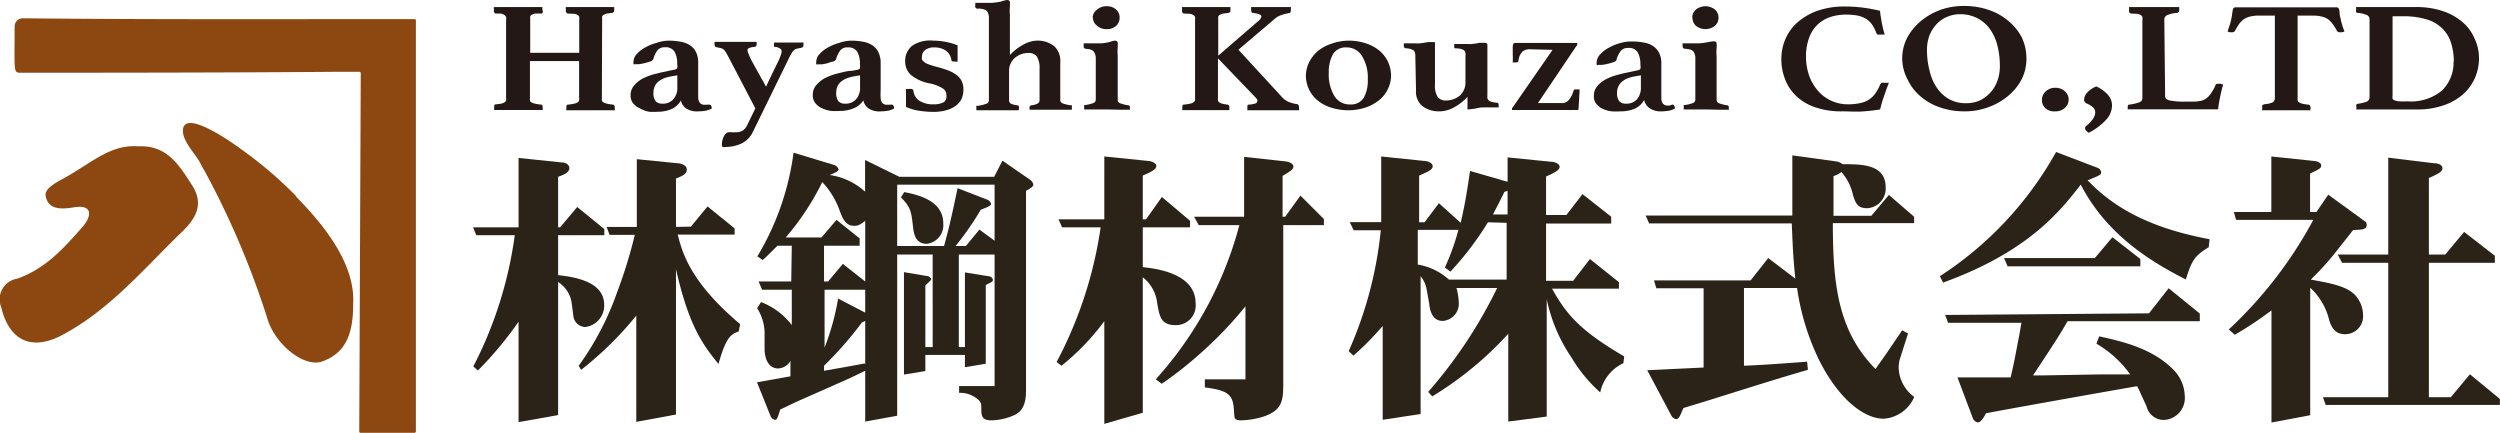 <svg xmlns="http://www.w3.org/2000/svg" viewBox="0 0 184.55 31.98"><defs><style>.cls-1{fill:#231815;}.cls-2{fill:#2b2317;}.cls-3{fill:#8c4810;}</style></defs><title>アセット 11</title><g id="レイヤー_2" data-name="レイヤー 2"><g id="レイヤー_1-2" data-name="レイヤー 1"><path class="cls-1" d="M44.43,7.23a1,1,0,0,0,0,.19.22.22,0,0,0,.11.13.86.86,0,0,0,.25.1,3.07,3.07,0,0,0,.45.07.18.18,0,0,1,.14.2s0,.06,0,.1a.37.37,0,0,1,0,.12l-.91,0-.86,0-.88,0-.92,0a.21.21,0,0,1,0-.12v-.1c0-.12,0-.19.14-.2a3.07,3.07,0,0,0,.45-.07.86.86,0,0,0,.25-.1.31.31,0,0,0,.1-.13.54.54,0,0,0,0-.19V4.51H39.12V7.23a.55.55,0,0,0,0,.19.2.2,0,0,0,.1.13.94.94,0,0,0,.26.1,3.07,3.07,0,0,0,.45.07c.09,0,.13.09.13.2V8a.74.74,0,0,0,0,.12l-.93,0-.87,0-.86,0-.92,0a.37.37,0,0,1,0-.12v-.1c0-.12,0-.19.13-.2A3.07,3.07,0,0,0,37,7.65a.76.76,0,0,0,.25-.1.33.33,0,0,0,.11-.13.55.55,0,0,0,0-.19V1.44a.55.55,0,0,0,0-.19.33.33,0,0,0-.11-.13A.76.76,0,0,0,37,1L36.59,1a.18.18,0,0,1-.13-.2V.65a.51.51,0,0,1,0-.13l.92,0,.86,0,.87,0,.93,0a.69.69,0,0,0,0,.13v.1A.18.18,0,0,1,40,1L39.5,1a.94.94,0,0,0-.26.1.2.2,0,0,0-.1.13.55.55,0,0,0,0,.19V3.9h3.62V1.44a.54.54,0,0,0,0-.19.31.31,0,0,0-.1-.13.86.86,0,0,0-.25-.1L41.91,1a.19.19,0,0,1-.14-.2V.65a.28.28,0,0,1,0-.13l.92,0,.88,0,.86,0,.91,0a.51.51,0,0,1,0,.13s0,.08,0,.1a.19.19,0,0,1-.14.2L44.81,1a.86.86,0,0,0-.25.1.22.22,0,0,0-.11.13,1,1,0,0,0,0,.19Z"/><path class="cls-1" d="M52.34,7.72c.13,0,.2.1.2.29a1.5,1.5,0,0,1-.44.16,3.07,3.07,0,0,1-.53.05A1.49,1.49,0,0,1,50.64,8a.93.93,0,0,1-.37-.59,1.5,1.5,0,0,1-.72.65,2.62,2.62,0,0,1-1,.19,4.84,4.84,0,0,1-.63,0A2.09,2.09,0,0,1,47.24,8a1.33,1.33,0,0,1-.49-.36.9.9,0,0,1-.2-.61,1.08,1.08,0,0,1,.26-.72,2.28,2.28,0,0,1,.63-.51,4.43,4.43,0,0,1,.84-.32c.31-.08.59-.15.86-.2l.36-.08.3-.06a.31.31,0,0,0,.19-.1.92.92,0,0,0,0-.33,1.71,1.71,0,0,0-.2-.9.75.75,0,0,0-.69-.32.69.69,0,0,0-.56.21,2.07,2.07,0,0,0-.31.65.32.32,0,0,1-.24.19,4.46,4.46,0,0,1-.49.14l-.32.06-.31,0a.1.1,0,0,1-.1,0,.51.51,0,0,1,0-.21A.81.81,0,0,1,47,4a2.21,2.21,0,0,1,.62-.49,3.61,3.61,0,0,1,.83-.34A3,3,0,0,1,49.34,3a4.94,4.94,0,0,1,.9.08,1.77,1.77,0,0,1,.69.26,1.23,1.23,0,0,1,.45.51,1.74,1.74,0,0,1,.16.81v2c0,.26,0,.46,0,.58a.72.72,0,0,0,.08.28.39.39,0,0,0,.37.21h.18ZM50,5.56l-.3.05a4.93,4.93,0,0,0-.58.13,1.67,1.67,0,0,0-.46.24,1,1,0,0,0-.31.35,1.21,1.21,0,0,0-.11.52.88.88,0,0,0,.17.63.62.62,0,0,0,.49.17,1,1,0,0,0,.8-.32,1.25,1.25,0,0,0,.3-.9Z"/><path class="cls-1" d="M56.55,6.4c.21-.46.4-.84.54-1.14l.36-.73c.09-.2.15-.35.19-.46a.88.88,0,0,0,.06-.28c0-.16-.14-.26-.43-.33a.32.32,0,0,1-.13,0s0-.06,0-.12a.34.34,0,0,1,0-.09l0-.11c.36,0,.75,0,1.17,0s.72,0,1,0a.31.31,0,0,1,0,.13.44.44,0,0,1,0,.09c0,.09-.06.14-.17.17l-.3.06a.53.53,0,0,0-.2.09,1.17,1.17,0,0,0-.15.16l-.16.27L55.58,9.73a1.78,1.78,0,0,1-.86.87,2.84,2.84,0,0,1-1.2.25.3.3,0,0,1-.18,0,.24.24,0,0,1-.05-.13,1.34,1.34,0,0,1,.16-.68c.11-.19.23-.28.38-.28l.21,0a.91.91,0,0,0,.27,0,.88.88,0,0,0,.53-.13.94.94,0,0,0,.31-.38L55.76,8,53.7,4.06a2.76,2.76,0,0,0-.16-.27.67.67,0,0,0-.14-.15.66.66,0,0,0-.19-.09l-.28-.06c-.12,0-.18-.09-.18-.2a1.15,1.15,0,0,1,0-.2c.22,0,.44,0,.69,0h1.71c.24,0,.47,0,.7,0a.63.63,0,0,1,0,.2.16.16,0,0,1-.17.17,1.16,1.16,0,0,0-.41.1.19.19,0,0,0-.09.16.76.76,0,0,0,.07.24,5.39,5.39,0,0,0,.29.62Z"/><path class="cls-1" d="M65.8,7.72c.13,0,.2.1.2.29a1.5,1.5,0,0,1-.44.16,3.07,3.07,0,0,1-.53.05A1.44,1.44,0,0,1,64.11,8a1,1,0,0,1-.38-.59A1.5,1.5,0,0,1,63,8a2.62,2.62,0,0,1-1,.19,4.84,4.84,0,0,1-.63,0A2.26,2.26,0,0,1,60.7,8a1.33,1.33,0,0,1-.49-.36A.9.9,0,0,1,60,7a1.08,1.08,0,0,1,.26-.72,2.28,2.28,0,0,1,.63-.51,4.43,4.43,0,0,1,.84-.32c.31-.08.59-.15.86-.2L63,5.21l.29-.06a.31.31,0,0,0,.19-.1.92.92,0,0,0,0-.33,1.71,1.71,0,0,0-.2-.9.75.75,0,0,0-.69-.32.65.65,0,0,0-.55.21,1.86,1.86,0,0,0-.32.65.32.32,0,0,1-.23.19c-.13,0-.3.09-.49.14l-.33.06-.31,0a.11.11,0,0,1-.1,0,.51.51,0,0,1,0-.21A.81.81,0,0,1,60.49,4a2.21,2.21,0,0,1,.62-.49,3.61,3.61,0,0,1,.83-.34A3,3,0,0,1,62.8,3a4.86,4.86,0,0,1,.9.08,1.77,1.77,0,0,1,.69.26,1.23,1.23,0,0,1,.45.51,1.74,1.74,0,0,1,.17.81v2a4.38,4.38,0,0,0,0,.58.6.6,0,0,0,.07.28.39.39,0,0,0,.37.21h.19ZM63.49,5.56l-.3.05a4.35,4.35,0,0,0-.57.13,1.6,1.6,0,0,0-.47.24,1,1,0,0,0-.31.35,1.21,1.21,0,0,0-.11.52.93.93,0,0,0,.17.63.62.62,0,0,0,.49.17,1,1,0,0,0,.8-.32,1.25,1.25,0,0,0,.3-.9Z"/><path class="cls-1" d="M70.44,4.54c-.13,0-.2,0-.21-.13a1.05,1.05,0,0,0-.43-.69A1.51,1.51,0,0,0,69,3.5a1.1,1.1,0,0,0-.7.19.61.61,0,0,0-.24.47.59.59,0,0,0,0,.23.43.43,0,0,0,.17.19,1,1,0,0,0,.35.18c.16.06.36.12.62.19A7.91,7.91,0,0,1,70,5.2a2.52,2.52,0,0,1,.59.32A1.3,1.3,0,0,1,71,6a1.49,1.49,0,0,1,.12.62,1.73,1.73,0,0,1-.12.64,1.35,1.35,0,0,1-.41.52,2.05,2.05,0,0,1-.71.35,3.51,3.51,0,0,1-1,.13,7.55,7.55,0,0,1-1-.08,3.66,3.66,0,0,1-1-.29c0-.2,0-.41,0-.64s0-.45,0-.68h.17a.71.71,0,0,1,.26,0,.16.16,0,0,1,.12.13,1,1,0,0,0,.44.74,1.86,1.86,0,0,0,1.07.26,1.46,1.46,0,0,0,.77-.18A.58.58,0,0,0,69.86,7a.56.56,0,0,0-.26-.47,2.93,2.93,0,0,0-1-.38,3,3,0,0,1-1.38-.64,1.34,1.34,0,0,1-.4-1,1.4,1.4,0,0,1,.57-1.17A2.4,2.4,0,0,1,68.9,3a4.81,4.81,0,0,1,1,.11,4,4,0,0,1,.79.24c0,.06,0,.14,0,.24l0,.34c0,.12,0,.23,0,.35s0,.2,0,.28Z"/><path class="cls-1" d="M75.18,8.14l-.73,0-.8,0-.88,0-.69,0a.89.89,0,0,1,0-.22.13.13,0,0,1,0-.11l.1,0a2.41,2.41,0,0,0,.59-.14A.28.28,0,0,0,73,7.37v-6a.88.88,0,0,0-.13-.53c-.09-.12-.3-.19-.64-.21A.18.18,0,0,1,72,.39V.31a.17.17,0,0,1,0-.1h.56l.35,0,.32,0a6.37,6.37,0,0,0,.65-.09A2.6,2.6,0,0,1,74.33,0c.15,0,.22.06.22.17a2.43,2.43,0,0,1,0,.33,2.91,2.91,0,0,0,0,.57v3a3.7,3.7,0,0,1,1-.78A2.25,2.25,0,0,1,76.51,3a2,2,0,0,1,1.29.39,1.46,1.46,0,0,1,.47,1.18V7.38a.25.25,0,0,0,.15.24,2.49,2.49,0,0,0,.6.15l.1,0a.12.12,0,0,1,0,.11.86.86,0,0,1,0,.22l-.7,0-.87,0-.81,0-.72,0A.19.19,0,0,1,76,8V7.92q0-.12.15-.15a1.13,1.13,0,0,0,.47-.14.28.28,0,0,0,.12-.25V5.11a1.66,1.66,0,0,0-.2-.94.72.72,0,0,0-.62-.26,1.54,1.54,0,0,0-1,.36,1.25,1.25,0,0,0-.43,1V7.38a.29.29,0,0,0,.1.25,1.26,1.26,0,0,0,.49.14c.1,0,.14.07.14.15V8A.18.18,0,0,1,75.18,8.14Z"/><path class="cls-1" d="M81.66,8.08l-.9,0-.72,0a.89.89,0,0,1,0-.22.13.13,0,0,1,0-.11l.1,0a2.84,2.84,0,0,0,.59-.15.26.26,0,0,0,.16-.25v-3a.88.88,0,0,0-.14-.53c-.08-.13-.3-.2-.63-.22A.18.18,0,0,1,80,3.38V3.3a.17.17,0,0,1,0-.1h.56l.35,0,.32,0c.22,0,.44-.05.65-.09A2.6,2.6,0,0,1,82.29,3c.14,0,.22.06.22.17a2.75,2.75,0,0,1,0,.34,3,3,0,0,0,0,.58V7.37a.25.25,0,0,0,.17.25,3.09,3.09,0,0,0,.58.15q.15,0,.15.15V8a.19.19,0,0,1,0,.1l-.73,0Zm-1-6.78A.75.75,0,0,1,81,.7a1,1,0,0,1,.69-.24,1,1,0,0,1,.7.24.79.79,0,0,1,.26.6.8.8,0,0,1-.26.61,1,1,0,0,1-.7.24A1,1,0,0,1,81,1.91.75.75,0,0,1,80.68,1.3Z"/><path class="cls-1" d="M89.91,4.31V7.23a1,1,0,0,0,0,.19.22.22,0,0,0,.09.13.59.59,0,0,0,.21.1,2.28,2.28,0,0,0,.4.07.17.17,0,0,1,.14.18V8a1.23,1.23,0,0,1,0,.13l-.88,0-.81,0-.86,0-.92,0a.37.37,0,0,1,0-.12V7.91c0-.12,0-.18.13-.19a3.07,3.07,0,0,0,.45-.07.76.76,0,0,0,.25-.1.33.33,0,0,0,.11-.13,1,1,0,0,0,0-.19V1.44a1,1,0,0,0,0-.19.33.33,0,0,0-.11-.13.76.76,0,0,0-.25-.1L87.39,1a.18.18,0,0,1-.13-.2V.65a.51.51,0,0,1,0-.13l.92,0,.86,0,.87,0,.92,0a.51.51,0,0,1,0,.13.41.41,0,0,1,0,.1.18.18,0,0,1-.13.2L90.3,1a.94.94,0,0,0-.26.1.27.27,0,0,0-.11.13,1,1,0,0,0,0,.19V4.11L92.83,1.6c.19-.14.28-.27.28-.39s-.2-.21-.6-.25q-.15,0-.15-.24V.63a.43.43,0,0,1,0-.11l.79,0,.73,0h.72l.38,0,.31,0a.23.23,0,0,1,0,.11V.72c0,.15,0,.23-.15.25a3.59,3.59,0,0,0-.6.16,1.26,1.26,0,0,0-.45.27L91.42,3.67l3.19,3.47a1.47,1.47,0,0,0,.49.37,2.55,2.55,0,0,0,.6.17.19.19,0,0,1,.19.21.68.68,0,0,1,0,.12.25.25,0,0,1,0,.13l-.45,0-.51,0H94l-.92,0-1,0s0-.07,0-.12V7.91c0-.12,0-.19.16-.19a1.58,1.58,0,0,0,.45-.09q.12-.06.12-.15a.22.22,0,0,0,0-.13l-.13-.16Z"/><path class="cls-1" d="M96.4,5.61a2.4,2.4,0,0,1,.23-1,2.79,2.79,0,0,1,.65-.84,3.09,3.09,0,0,1,1-.54A3.87,3.87,0,0,1,99.54,3a4.06,4.06,0,0,1,1.29.2,3.15,3.15,0,0,1,1,.54,2.48,2.48,0,0,1,.64.84,2.55,2.55,0,0,1,.22,1,2.31,2.31,0,0,1-.24,1,2.34,2.34,0,0,1-.65.82,3.32,3.32,0,0,1-1,.54,4.16,4.16,0,0,1-2.55,0,2.94,2.94,0,0,1-1-.54,2.4,2.4,0,0,1-.63-.82A2.44,2.44,0,0,1,96.4,5.61Zm1.69-.23a3.06,3.06,0,0,0,.41,1.7,1.31,1.31,0,0,0,1.17.63,1.1,1.1,0,0,0,1-.49,2.62,2.62,0,0,0,.3-1.38,3,3,0,0,0-.42-1.69A1.31,1.31,0,0,0,99.4,3.5a1.09,1.09,0,0,0-1,.5A2.72,2.72,0,0,0,98.09,5.38Z"/><path class="cls-1" d="M104.48,4.15a.72.72,0,0,0-.1-.41,1,1,0,0,0-.56-.17c-.13,0-.19-.08-.19-.16v-.1a.26.26,0,0,1,0-.11h.54l.32,0a2.51,2.51,0,0,0,.31,0,5.58,5.58,0,0,0,.59-.09,2.91,2.91,0,0,1,.39,0c.08,0,.13,0,.15,0a.21.21,0,0,1,0,.12v3a1.6,1.6,0,0,0,.2.93.74.74,0,0,0,.62.26,1.63,1.63,0,0,0,1-.35,1.29,1.29,0,0,0,.43-1V4.15a.78.78,0,0,0,0-.24.34.34,0,0,0-.08-.17.48.48,0,0,0-.2-.11,1.31,1.31,0,0,0-.35-.06l-.14,0s-.06,0-.06-.11v-.1s0-.07,0-.11H108l.33,0a2.53,2.53,0,0,0,.3,0,5.58,5.58,0,0,0,.59-.09l.39,0c.13,0,.19.06.19.17V7a1.66,1.66,0,0,0,0,.24.32.32,0,0,0,.09.16.35.35,0,0,0,.2.11,2.08,2.08,0,0,0,.36.07q.18,0,.18.15v.11a.12.12,0,0,1,0,.09l-.54,0-.63,0c-.19,0-.39.05-.58.09l-.4.05c-.08,0-.13,0-.15,0a.23.23,0,0,1,0-.13V7.15a3.92,3.92,0,0,1-1,.78,2.24,2.24,0,0,1-1.08.29A2,2,0,0,1,105,7.83a1.38,1.38,0,0,1-.47-1.16Z"/><path class="cls-1" d="M113,3.64a.87.87,0,0,0-.62.17,1.2,1.2,0,0,0-.29.68c0,.08-.08.12-.2.12h-.11l-.11,0a6.13,6.13,0,0,0,0-.62c0-.21,0-.38,0-.52a.61.61,0,0,1,.05-.23c0-.05.09-.07.19-.07h4.52a.31.31,0,0,1,0,.08.14.14,0,0,1,0,.06.26.26,0,0,1-.07.1l-2.83,4.2h1.73a.66.66,0,0,0,.55-.23,1.85,1.85,0,0,0,.35-.69.13.13,0,0,1,.09-.09l.11,0,.11,0,.14,0L116.53,8c0,.07,0,.11-.07.12l-.13,0h-.22a1.27,1.27,0,0,1-.28,0h-4.21a.08.08,0,0,1,0-.06.14.14,0,0,1,0-.06.58.58,0,0,1,.08-.12l2.91-4.2Z"/><path class="cls-1" d="M123.44,7.72c.13,0,.2.1.2.29a1.43,1.43,0,0,1-.43.16,3.27,3.27,0,0,1-.53.05,1.45,1.45,0,0,1-.93-.25,1,1,0,0,1-.38-.59,1.48,1.48,0,0,1-.71.65,2.68,2.68,0,0,1-1.06.19,4.7,4.7,0,0,1-.62,0,2.09,2.09,0,0,1-.63-.17,1.18,1.18,0,0,1-.49-.36.85.85,0,0,1-.2-.61,1.07,1.07,0,0,1,.25-.72,2.18,2.18,0,0,1,.64-.51,4,4,0,0,1,.84-.32c.3-.08.59-.15.86-.2l.36-.08.29-.06a.31.31,0,0,0,.19-.1.73.73,0,0,0,0-.33,1.71,1.71,0,0,0-.2-.9.72.72,0,0,0-.68-.32.68.68,0,0,0-.56.21,2,2,0,0,0-.32.65c0,.09-.1.15-.23.19a4.46,4.46,0,0,1-.49.14l-.33.06-.3,0a.12.12,0,0,1-.11,0,.51.51,0,0,1,0-.21.86.86,0,0,1,.25-.56,2.41,2.41,0,0,1,.63-.49,3.53,3.53,0,0,1,.82-.34,3,3,0,0,1,.87-.13,4.94,4.94,0,0,1,.9.08,1.77,1.77,0,0,1,.69.26,1.39,1.39,0,0,1,.45.51,1.74,1.74,0,0,1,.16.81v2c0,.26,0,.46,0,.58a.75.75,0,0,0,.07.28.41.41,0,0,0,.38.21h.18Zm-2.31-2.16-.29.05a4.52,4.52,0,0,0-.58.13,1.54,1.54,0,0,0-.46.24,1,1,0,0,0-.31.35,1.08,1.08,0,0,0-.12.52.93.93,0,0,0,.17.63.64.64,0,0,0,.49.17,1,1,0,0,0,.81-.32,1.3,1.3,0,0,0,.29-.9Z"/><path class="cls-1" d="M125.92,8.08l-.9,0-.72,0a.89.89,0,0,1,0-.22.13.13,0,0,1,0-.11l.1,0a2.67,2.67,0,0,0,.59-.15.26.26,0,0,0,.16-.25v-3a.88.88,0,0,0-.13-.53c-.09-.13-.3-.2-.63-.22-.12,0-.18-.08-.18-.19V3.3a.17.17,0,0,1,0-.1h.56l.35,0,.32,0a6.37,6.37,0,0,0,.65-.09,2.6,2.6,0,0,1,.41-.06c.15,0,.22.06.22.17a1.61,1.61,0,0,1,0,.34,3,3,0,0,0,0,.58V7.37a.27.27,0,0,0,.17.25,3.09,3.09,0,0,0,.58.15q.15,0,.15.15V8a.19.19,0,0,1,0,.1l-.72,0Zm-1-6.78a.78.78,0,0,1,.28-.6,1.13,1.13,0,0,1,1.39,0,.77.77,0,0,1,.27.6.78.78,0,0,1-.27.61,1.13,1.13,0,0,1-1.39,0A.78.78,0,0,1,124.94,1.3Z"/><path class="cls-1" d="M136,8.22a5.87,5.87,0,0,1-2-.3,3.72,3.72,0,0,1-1.4-.83,3.28,3.28,0,0,1-.82-1.23,4,4,0,0,1-.28-1.53A3.75,3.75,0,0,1,131.75,3a3.57,3.57,0,0,1,.84-1.26,4.59,4.59,0,0,1,1.48-.91,6,6,0,0,1,2.15-.35,10.34,10.34,0,0,1,1.28.08,11.94,11.94,0,0,1,1.29.24c0,.21.06.48.11.8a7.73,7.73,0,0,0,.23.95l-.17,0a.62.62,0,0,1-.17,0,.48.48,0,0,1-.18,0,.18.18,0,0,1-.1-.12,3.17,3.17,0,0,0-.33-.64,1.58,1.58,0,0,0-.45-.41,1.93,1.93,0,0,0-.61-.23,4,4,0,0,0-.82-.07,3.58,3.58,0,0,0-1.28.21,2.49,2.49,0,0,0-.94.62,2.59,2.59,0,0,0-.57,1,3.89,3.89,0,0,0-.19,1.27,4.28,4.28,0,0,0,.23,1.4,3.54,3.54,0,0,0,.65,1.12,2.9,2.9,0,0,0,2.19,1,4,4,0,0,0,.92-.09,1.79,1.79,0,0,0,.66-.26,1.71,1.71,0,0,0,.47-.46,3.22,3.22,0,0,0,.35-.64.26.26,0,0,1,.13-.14.58.58,0,0,1,.18,0l.17,0,.17,0-.17.44-.18.51c-.06.18-.12.35-.17.52s-.09.34-.13.5c-.43.07-.88.12-1.34.15S136.5,8.22,136,8.22Z"/><path class="cls-1" d="M140.42,4.33a3.38,3.38,0,0,1,.35-1.51,4.17,4.17,0,0,1,1-1.24,4.87,4.87,0,0,1,1.44-.84A5.12,5.12,0,0,1,145,.44a5.48,5.48,0,0,1,1.8.29,4.36,4.36,0,0,1,1.45.81,3.86,3.86,0,0,1,1,1.23,3.56,3.56,0,0,1,.34,1.56,3.33,3.33,0,0,1-.35,1.52,4,4,0,0,1-1,1.23,4.81,4.81,0,0,1-1.45.83,5,5,0,0,1-1.78.31,5.46,5.46,0,0,1-1.79-.29,4.21,4.21,0,0,1-1.44-.81,3.7,3.7,0,0,1-.95-1.23A3.37,3.37,0,0,1,140.42,4.33Zm4.74,3.29a2.45,2.45,0,0,0,1-.21,2.51,2.51,0,0,0,.78-.59,2.55,2.55,0,0,0,.51-.86,3.11,3.11,0,0,0,.18-1.06,6.17,6.17,0,0,0-.18-1.53,3.58,3.58,0,0,0-.55-1.22,2.62,2.62,0,0,0-.92-.8,2.74,2.74,0,0,0-1.3-.3,2.38,2.38,0,0,0-.91.18,2.18,2.18,0,0,0-.78.52,2.78,2.78,0,0,0-.54.82,3,3,0,0,0-.2,1.1,6,6,0,0,0,.2,1.58A3.63,3.63,0,0,0,143,6.51a2.71,2.71,0,0,0,.9.82A2.6,2.6,0,0,0,145.16,7.62Z"/><path class="cls-1" d="M150.74,7.35a.81.81,0,0,1,.29-.62,1,1,0,0,1,.7-.25,1,1,0,0,1,.69.25.81.81,0,0,1,0,1.24,1,1,0,0,1-.69.25A1,1,0,0,1,151,8,.81.81,0,0,1,150.74,7.35Z"/><path class="cls-1" d="M154.19,9.8q-.27-.17-.27-.33a.23.23,0,0,1,.09-.18,2.21,2.21,0,0,0,.51-.54.86.86,0,0,0,.15-.44.5.5,0,0,0-.19-.41,1.87,1.87,0,0,0-.41-.25.3.3,0,0,1-.22-.32.82.82,0,0,1,.22-.49,1.87,1.87,0,0,1,.68-.46,2.58,2.58,0,0,1,.81.57,1.18,1.18,0,0,1,.35.84,1.59,1.59,0,0,1-.39,1A4.47,4.47,0,0,1,154.19,9.8Z"/><path class="cls-1" d="M159.83,7.1c0,.16.12.27.36.32a5.68,5.68,0,0,0,1.19.08h.51a2.55,2.55,0,0,0,.59-.06,1.08,1.08,0,0,0,.43-.21,1.45,1.45,0,0,0,.34-.39,3.74,3.74,0,0,0,.31-.57c0-.06.09-.09.2-.09l.16,0,.19.07c-.07.25-.14.51-.2.8s-.11.57-.15.85c0,.09,0,.15-.09.17a.28.28,0,0,1-.15,0h-.31l-.42,0-.46,0h-3.46l-.89,0-.91,0a.37.37,0,0,1,0-.12V7.91c0-.12,0-.18.13-.19a3.28,3.28,0,0,0,.73-.17.32.32,0,0,0,.22-.32V1.44a.55.55,0,0,0,0-.19.33.33,0,0,0-.11-.13.76.76,0,0,0-.25-.1L157.3,1a.18.18,0,0,1-.13-.2V.65a.28.28,0,0,1,0-.13l.91,0,.86,0h.93l.52,0,.48,0s0,.08,0,.13,0,.08,0,.1a.19.19,0,0,1-.14.2,2.09,2.09,0,0,0-.77.18.35.35,0,0,0-.19.34Z"/><path class="cls-1" d="M169.61,1.15V7.23a1,1,0,0,0,0,.19.24.24,0,0,0,.1.13.71.71,0,0,0,.23.1,2.63,2.63,0,0,0,.41.07c.14,0,.21.09.21.2s0,.06,0,.1,0,.09,0,.12l-.92,0-.87,0-.86,0-.91,0A.21.21,0,0,1,167,8a.41.41,0,0,1,0-.1.18.18,0,0,1,0-.13s.08-.06.18-.08a1.61,1.61,0,0,0,.62-.15.39.39,0,0,0,.13-.33V1.15h-1.18a2.84,2.84,0,0,0-.64.07,1.59,1.59,0,0,0-.46.19,1.66,1.66,0,0,0-.35.35,5.23,5.23,0,0,0-.31.51.21.21,0,0,1-.2.11l-.19,0-.16-.05c.06-.19.11-.35.16-.49s.08-.29.11-.42.06-.34.08-.48a1.92,1.92,0,0,1,.06-.3.23.23,0,0,1,.22-.1l.58,0c.29,0,.65,0,1.06,0h4.13c.4,0,.75,0,1,0l.6,0a.22.22,0,0,1,.21.1.86.86,0,0,1,.06.3q0,.21.09.48c0,.13.06.27.1.42s.1.3.17.49l-.17.05-.18,0a.22.22,0,0,1-.21-.11,5.14,5.14,0,0,0-.32-.51,1.45,1.45,0,0,0-.35-.35,1.48,1.48,0,0,0-.46-.19,2.72,2.72,0,0,0-.62-.07Z"/><path class="cls-1" d="M183,4.33a3.61,3.61,0,0,1-.27,1.35,3.5,3.5,0,0,1-.83,1.21,4.24,4.24,0,0,1-1.44.86,5.84,5.84,0,0,1-2.07.33h-2.75l-.81,0-.88,0a.19.19,0,0,1,0-.1v-.1a.2.2,0,0,1,0-.16.24.24,0,0,1,.11-.06,2.65,2.65,0,0,0,.63-.15.34.34,0,0,0,.23-.34V1.44a.35.35,0,0,0-.19-.33,2.4,2.4,0,0,0-.67-.16c-.07,0-.11,0-.13-.08a.26.26,0,0,1,0-.14V.64a.27.27,0,0,1,0-.12l.5,0,.41,0h3.49a6.16,6.16,0,0,1,2,.3,4.31,4.31,0,0,1,1.45.81,3.22,3.22,0,0,1,.88,1.19A3.37,3.37,0,0,1,183,4.33Zm-1.86.22A4.47,4.47,0,0,0,180.88,3a2.52,2.52,0,0,0-.7-1,2.73,2.73,0,0,0-1.16-.6,5.75,5.75,0,0,0-1.57-.2h-.83V7.09a.42.42,0,0,0,0,.2.26.26,0,0,0,.16.12,1.17,1.17,0,0,0,.33.07,4.72,4.72,0,0,0,.58,0,3.6,3.6,0,0,0,2.57-.79A2.86,2.86,0,0,0,181.12,4.55Z"/><path class="cls-2" d="M41.35,16.78l1.26-1.5,2,1.63v.45H41.2v2.95c1.11.13,3.4.43,3.4,2.19a1.59,1.59,0,0,1-1.4,1.64.91.91,0,0,1-.87-.78l-.13-1a2.19,2.19,0,0,0-1-1.54v9.82l-2.92.52V23.75a26.7,26.7,0,0,1-3,3.6l-.34-.3A29.71,29.71,0,0,0,38,17.36H35.16l-.24-.58h3.36V11.66l3.18.33c.35,0,.57.21.57.41,0,.37-.48.52-.83.65v3.73ZM51,16.73l1.23-1.49,2,1.62v.46h-4.2c.34,1.34.93,3.51,4.61,6.61l-.11.54c-.54.19-.93.37-1.49,2.4-1.24-1.51-2.21-2.92-3.14-7V30.6l-2.93.54V23.3a25.24,25.24,0,0,1-4.07,4L42.72,27a21.17,21.17,0,0,0,2.84-5.44,34.78,34.78,0,0,0,1.3-4.22H45l-.22-.59h2.23v-5l3,.3c.19,0,.69.11.69.46s-.35.49-.8.67v3.57Z"/><path class="cls-2" d="M58.45,18.14H57.39c-.63.63-.72.72-1.09,1.06l-.39-.28a19.84,19.84,0,0,0,2.67-7.65l3,.91a.52.52,0,0,1,.33.33c0,.17-.63.39-.66.41a4.9,4.9,0,0,1,2.61,1.23V11.81l2.53,1.24h7L74,11.86l2,1.38a.61.61,0,0,1,.28.37c0,.18-.2.28-.54.48V28.87c0,1.1-.37,1.54-.85,1.77a4.48,4.48,0,0,1-1.65.39c-.58,0-.8-.13-.8-.78,0-.39,0-.47-.13-.65A2,2,0,0,0,70.8,29V28.5h2.62V18.79H70.78v6.83h.45V20.11l1.74.28c.15,0,.32.13.32.26s0,.13-.52.39v5.81l-1.54.26V26.2H68.31v1.19l-1.58.26V20.09l1.66.28c.18,0,.35.15.35.24s-.35.37-.43.46v4.55h.54V18.79H66.23v11.9l-2.36.43V27.37l-1,.48-1,.45-2.76,1.22c-.39.17-1,.47-1.51.71-.22.67-.24.76-.39.76a.44.44,0,0,1-.33-.28l-1-2.49,2.47-.44V26.64a1.1,1.1,0,0,1-.91.56c-.52,0-1-.43-1-1.5,0-.15,0-.82,0-.95a3.46,3.46,0,0,0-.55-2l.29-.45A5.13,5.13,0,0,1,58.45,24V21.39H56.26L56,20.78h2.41Zm5.42-1.84c-.46.37-.63.37-.81.37-.67,0-.88-.57-1.14-1.3a6.06,6.06,0,0,0-1.22-1.93A19.18,19.18,0,0,1,58,17.53h2.64l1.11-1.3,1.71,1.37v.54H60.83v2.64h.3l1.09-1.3,1.65,1.3Zm0,6.78V21.39h-3v4.27a18.31,18.31,0,0,0,1-3.62Zm0,3.82V23.69l-.24.11A27,27,0,0,1,60.83,27v.37l.85-.15c.56-.09,1.54-.28,2.16-.39Zm9.55-9.13V13.63H66.23v4.53h3.46c.39-1.43.52-2,1-4.27l2.19.85a.44.44,0,0,1,.28.32c0,.16-.58.35-.76.42a21.36,21.36,0,0,1-1.86,2.68h.76l1-1.21Zm-6.67-3.59c.84.17,2.88.56,2.88,2.29A1.39,1.39,0,0,1,68.42,18c-.85,0-.94-.76-1-1.07-.15-1.34-.17-1.6-.91-2.36Z"/><path class="cls-2" d="M84.6,16.19l1.17-1.65,2.08,1.76v.48H84.36v2.94c1,.11,3.9.46,3.9,2.67A1.45,1.45,0,0,1,86.79,24c-1.08,0-1.19-.59-1.37-1.65a2.8,2.8,0,0,0-1.06-1.88v10l-2.84.82V23.71A17.65,17.65,0,0,1,78.36,27L78,26.72a30.49,30.49,0,0,0,3.25-9.94H78.4l-.26-.59h3.38V11.55l3.23.33c.18,0,.61.13.61.37s-.3.41-1,.71v3.23ZM94.87,16,96,14.44l1.73,1.73v.45h-3V28.17c0,1.3,0,2.06-1.39,2.56a6,6,0,0,1-1.73.3c-.44,0-.48-.13-.5-.43-.07-1.32-.15-1.75-2.17-2V28h3V22.61a28.38,28.38,0,0,1-3.12,3.29,28.27,28.27,0,0,1-3.06,2.43L85.32,28a27.5,27.5,0,0,0,6.17-11.38h-3L88.15,16h3.69V11.58l3.12.34c.26.05.52.18.52.37s-.17.33-.8.69V16Z"/><path class="cls-2" d="M105.16,16.41,106.22,15l1.61,1.45c.3-1.36.37-1.69.69-3.83l2.77.8v-1.8l3.21.32c.22,0,.63.13.63.37s-.3.41-1,.72v2.84h1.5l1.19-1.54L118.94,16v.5h-4.81v4.23h2l1.24-1.61,2.14,1.71v.48h-4.94c1,1.76,1.89,3,5.33,5l-.06.5a3.06,3.06,0,0,0-1.71,2.16A10.93,10.93,0,0,1,116,26.38a11.93,11.93,0,0,1-1.82-4.29v8.66l-2.84.37V24.64a25.43,25.43,0,0,1-5.61,4.62l-.3-.33a34.63,34.63,0,0,0,5.09-7.67h-3a4.9,4.9,0,0,1,.17,1.11,1.27,1.27,0,0,1-1.19,1.32c-.54,0-.91-.37-1-1.3l-.18-1a2.15,2.15,0,0,0-.45-1V30.56l-2.8.43V24.06a20.54,20.54,0,0,1-2.16,2.19l-.35-.33A29,29,0,0,0,101.93,17h-2l-.29-.6h2.32V11.55l3.17.33c.21,0,.63.13.63.39s-.31.39-1,.69v3.45Zm4.68,0a22.62,22.62,0,0,1-2.77,3.64l-.41-.3a17.2,17.2,0,0,0,1-2.78h-3v2.56a4.51,4.51,0,0,1,2.3,1.11h4.26V16.45Zm1.45-2.32-.23.07c-.35.71-.46.93-.85,1.67h1.08Z"/><path class="cls-2" d="M135.58,11.92a1,1,0,0,1,.44.2c1.41,0,3.18,0,3.18,1.71a1.45,1.45,0,0,1-1.36,1.54c-.63,0-.85-.26-1.06-1a3.65,3.65,0,0,0-.85-1.67,2,2,0,0,1-.58.3v2.93h2.79l1.3-1.54L141.3,16v.47h-6c0,4.64.42,8,3.15,10.77.36-.52.65-.91,1.23-1.77l.74-1.09.43.24-.61,1.91a2.3,2.3,0,0,0-.08.63,2.77,2.77,0,0,0,1.15,2.14,2.65,2.65,0,0,1-2.26,1.61c-1.38,0-3.25-1.33-4.76-4.32a18,18,0,0,1-1.63-5.33h-3.92V27c1.36-.06,2.08-.11,4.66-.3l.06.6c-1.52.44-3,.89-7.19,2.21l-2,.61c-.22.52-.33.82-.52.82a.49.49,0,0,1-.37-.26l-1.78-3.35,4.16-.2V21.28h-3.49l-.17-.58h7.13l1.3-1.65,2,1.52c-.13-1.32-.17-1.8-.26-4.08H121.74l-.26-.58h10.83V11.47Z"/><path class="cls-2" d="M154.87,12.4a.41.41,0,0,1,.24.32c0,.18-.09.22-1,.59,2.06,2.17,4.85,3.57,9,4.35l-.06.59c-1,.61-1.24.91-1.69,2.38-3.14-1.58-6-3.62-7.76-7-1.6,2.08-4,5-10.16,7.23l-.24-.47a25.89,25.89,0,0,0,8.58-9.17Zm3.77,10.73,1.45-1.85,2.3,1.87v.56h-9.76c-.58,1-.78,1.32-2.55,4h.86l4-.07,1.19,0h1.12a8,8,0,0,0-2.49-2.27l.2-.54c1.64.36,3.88.86,5.44,2.42a2.86,2.86,0,0,1,.88,2A1.62,1.62,0,0,1,159.76,31a1.31,1.31,0,0,1-1.3-1L158,29a3.69,3.69,0,0,0-.24-.49c-.06,0-9.6,1.69-11.16,2-.06.13-.34.67-.58.67a.48.48,0,0,1-.39-.32l-1.13-3,2.41,0,1.51,0c.2-.8.26-1.13.65-3.16l.15-.87h-5.41l-.22-.58Zm-4-4.08,1.3-1.54L158,19.12v.54h-9.8l-.26-.61Z"/><path class="cls-2" d="M164.53,24.32a31.29,31.29,0,0,0,6.24-8.09h-5.7l-.17-.58h2.77v-4.1l3.14.33c.15,0,.54.11.54.32s-.08.26-.82.61v2.84H171l.87-1.28,2.75,2c.07,0,.09.22.09.24,0,.32-.3.35-1,.37l-1.13,1.43a20.81,20.81,0,0,1-2,2.23c1.54.28,2.75.5,3.36,1.24a2.23,2.23,0,0,1,.5,1.36,1.32,1.32,0,0,1-1.34,1.43c-.76,0-1-.56-1.15-1a4.75,4.75,0,0,0-1.41-2.43v9.41l-2.86.54V22.91a24.94,24.94,0,0,1-2.71,1.8Zm15.15-12.27c.3,0,.62.11.62.37s-.3.41-1,.72v5.65h1.21l1.39-1.67,2.27,1.76v.52h-4.87v9.92h1.62l1.41-1.69,2.21,1.82v.44H171.68l-.2-.57h4.82V19.4h-3.41l-.32-.61h3.73V11.64Z"/><path id="zRdbX6.tif" class="cls-3" d="M26.63,5.39a.09.09,0,0,0-.08-.09c-.28,0-1.22,0-1.66,0-7.27.06-16.11.07-23.38.07-.54,0-.43-.11-.43-3.43a.6.6,0,0,1,.6-.59c9.64.1,19.28.06,28.93.06a.09.09,0,0,1,.09.09V31.85a.11.11,0,0,1-.09.1l-4,0a.09.09,0,0,1-.09-.09ZM5,13c-.7.4-1.75.87-1.63,1.47.18.94,1,1,1.94.86,1.63-.32,1.44.66.79,1.41C4.72,18.3,3.42,19.8,1.28,20.57A1.54,1.54,0,0,0,.09,22.68c.59,2.47,2.24,3.23,4.45,2.08C8,22.94,10.48,20,13.2,17.34c1-.93,2-2.06,1-3.63s-1.88-3-4-2.91C8.24,10.67,7,11.83,5,13Zm16.89,1.51A29.85,29.85,0,0,0,17.78,11c-.52-.39-4.07-2.93-4.27-1.47-.11.84.91,1.81,1.27,2.5.13.26.22.42.33.6a62.42,62.42,0,0,1,4.68,11.05c.65,1.88,2.74,3.47,4,3,1.84-.65,2.29-2.23,2.28-4.26C26.24,19.43,23.82,16.51,21.86,14.52Z"/></g></g></svg>